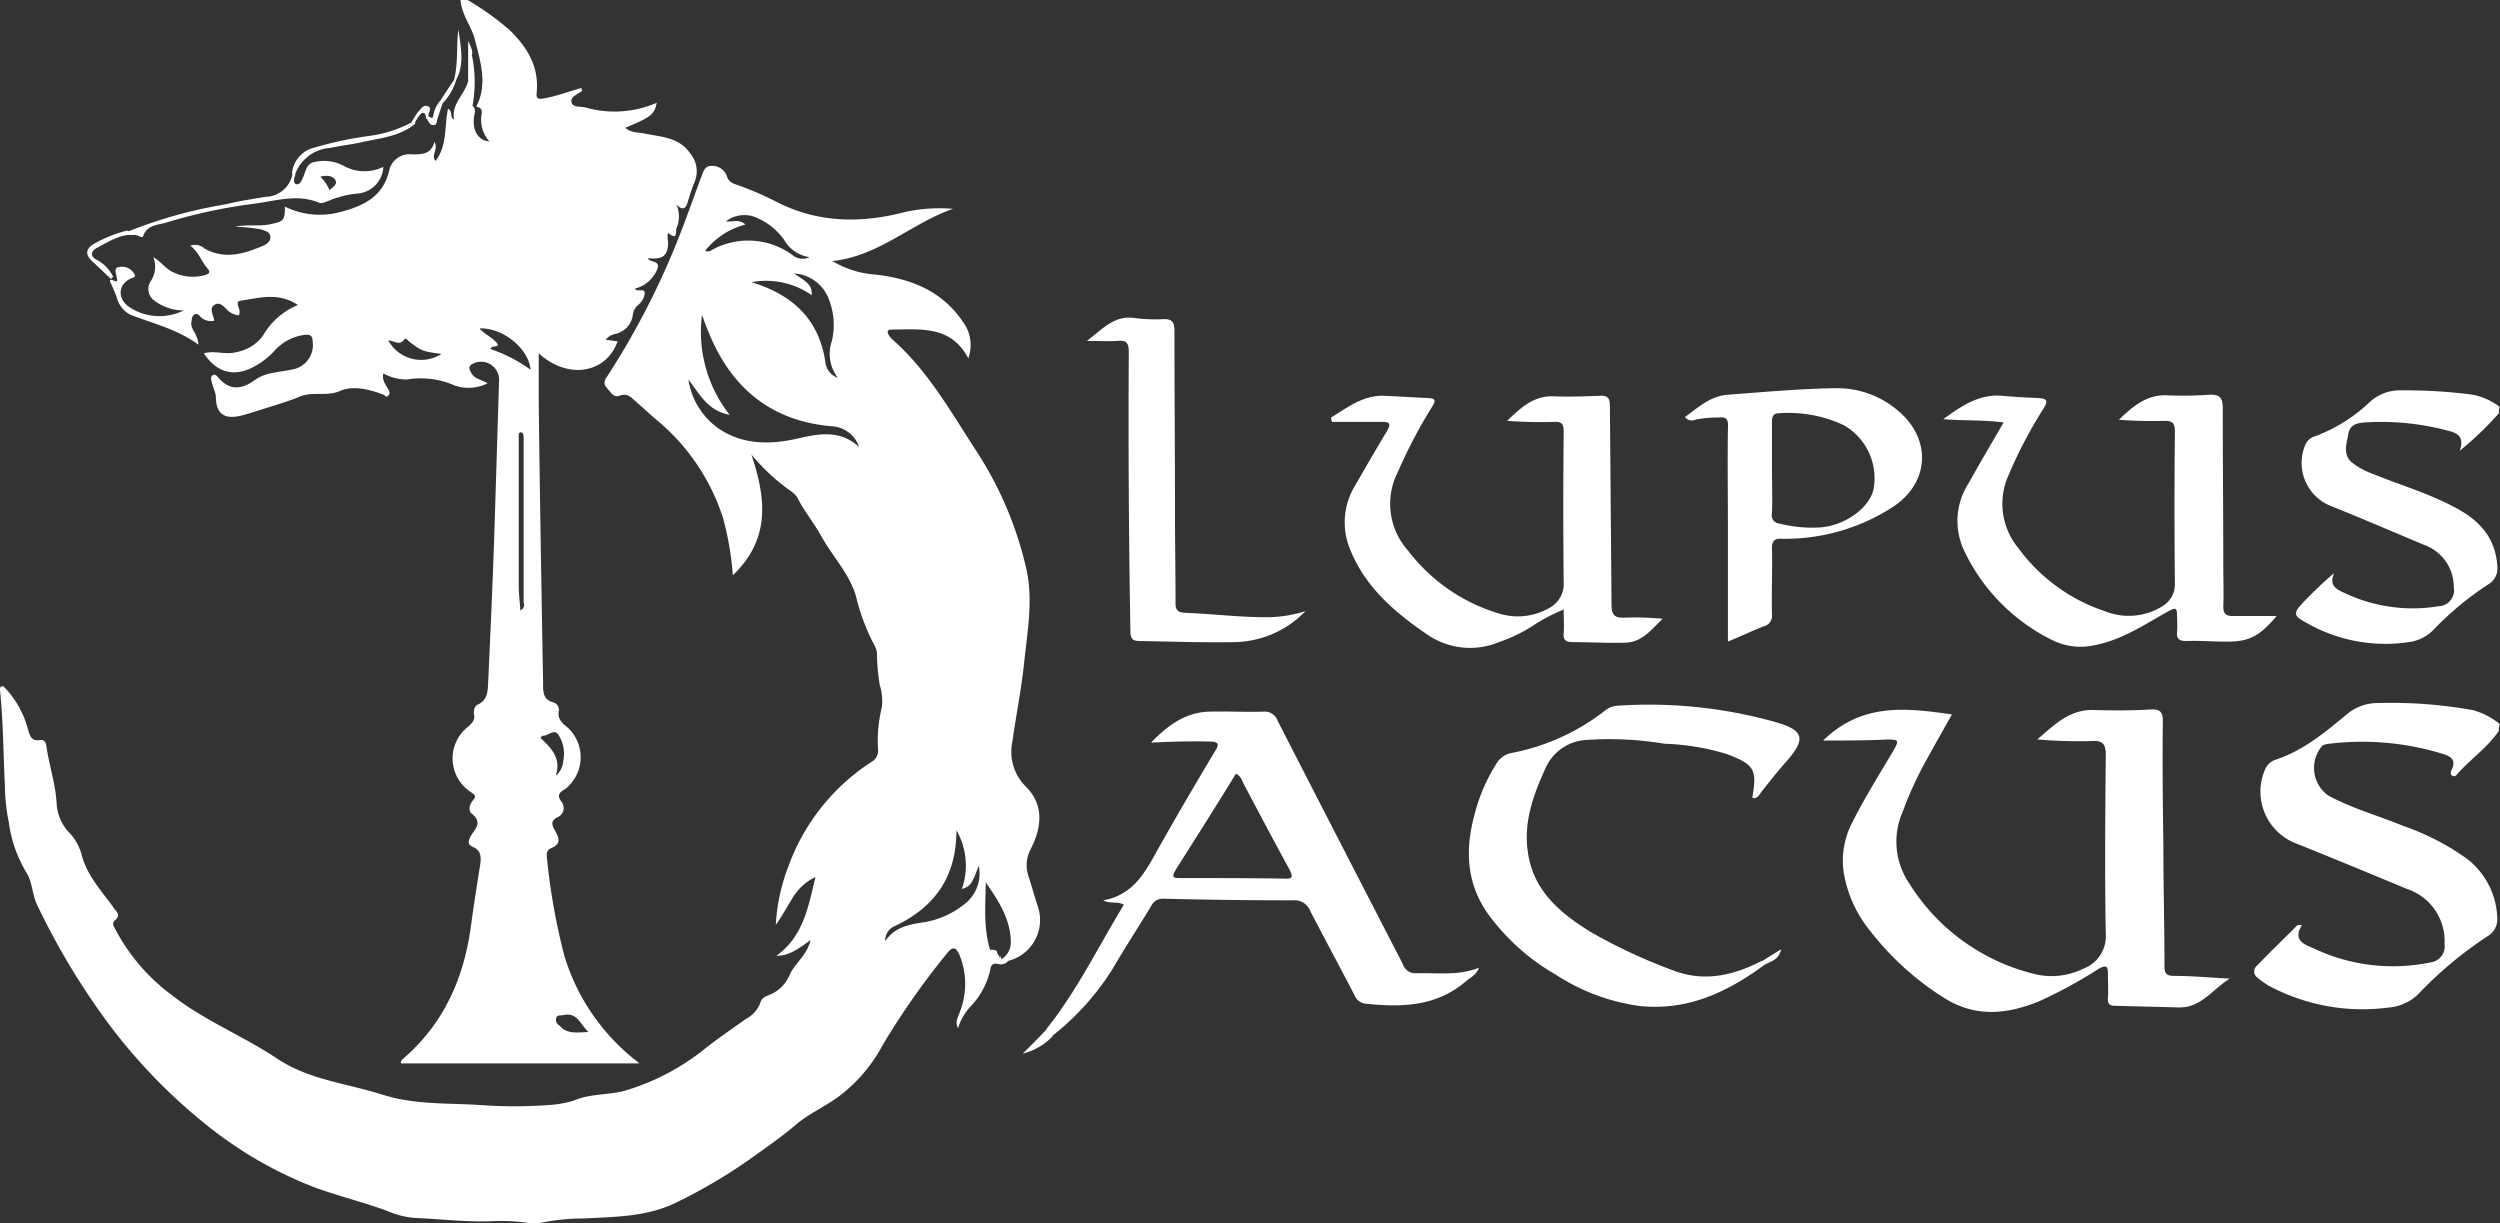 <svg xmlns="http://www.w3.org/2000/svg" width="269.805" height="132.026" viewBox="0 0 269.805 132.026">
  <rect x="0" y="0" width="269.805" height="132.026" fill="#333333" stroke="none"/>
  <g id="Group_31" data-name="Group 31" transform="translate(-68.595 -39.9)">
    <path id="Path_1" data-name="Path 1" d="M180.615,150.376c-.352-1.056-.645-2.171-1-3.227a3.721,3.721,0,0,1,.235-3.051c1.408-2.758,1.174-5.046-.587-6.748a5.268,5.268,0,0,1-1.408-4.812c.411-2.934,1-5.809,1.291-8.743.352-3.286.939-6.513.235-9.8a39.1,39.1,0,0,0-5.4-12.792c-2.758-4.225-5.222-8.684-9.1-12.088a1.556,1.556,0,0,1-.293-.352c-.293-.411-.293-.7.293-.7,3.051,0,6.337-.469,8.215,3.11a4.245,4.245,0,0,0-.235-3.4c-2.23-3.7-5.692-5.164-9.741-5.633a10.474,10.474,0,0,1-4.694-1.467c5.046-.528,8.567-4.107,13.027-5.633a17.174,17.174,0,0,0-5.222.352c-4.753,1.232-9.389,1.174-13.848-1.115a33.928,33.928,0,0,0-4.225-1.819c-.528-.176-.939-.352-1.115-.939a1.661,1.661,0,0,0-1.526-1.115c-.88-.059-1,.587-1.232,1.174-.645,1.7-1.232,3.4-1.878,5.1a84.524,84.524,0,0,1-8.274,16.43c-.293.411-.469.821-.059,1.232.352.411.763,1.115,1.35.88.88-.352,1.291.176,1.819.645.7.587,1.35,1.232,2.054,1.819a22.812,22.812,0,0,1,7.335,10.738,32.894,32.894,0,0,1,1.056,6.161c4.166-3.99,3.521-8.45,2-13.027a22.006,22.006,0,0,0,4.4,4.049,2.135,2.135,0,0,1,.7.88c.7,1.291,1.643,2.464,2.406,3.814,1.174,2.171,2.993,3.99,3.755,6.455a22.7,22.7,0,0,0,2.054,5.457,2.021,2.021,0,0,1,.235,1.174,25.826,25.826,0,0,0,.293,2.993,5.894,5.894,0,0,1,.235,2.464,14.976,14.976,0,0,0-.411,4.577,1.336,1.336,0,0,1-.587,1.232,22.6,22.6,0,0,0-9.1,11.384,20.7,20.7,0,0,0-1.35,6.279c.645-.88,1.174-1.878,1.76-2.817a5.758,5.758,0,0,1,2.523-2.347c-.763,3.169-1.291,6.4-4.225,8.508,1.467,0,2.523-.88,3.7-1.7-.411,1.7-1.7,2.464-2.288,3.814a3.905,3.905,0,0,1-2.054,2.054c-.411.176-.88.293-1.056.822a3.227,3.227,0,0,1-1.584,1.819c-1.643,1.174-3.286,2.288-4.812,3.521a25.192,25.192,0,0,1-7.863,4.107c-1.878.645-3.99.352-5.868,1.174a11.444,11.444,0,0,1-2.464.469,51.758,51.758,0,0,1-7.98,0c-3.11-.176-6.22-.059-9.271-.822-.88-.235-1.76-.528-2.641-.763-3.286-.88-6.689-1.408-9.682-3.4-3.7-2.464-7.863-4.107-11.384-6.865A20.939,20.939,0,0,1,81.1,152.9c-.176-.352-.528-.763-.059-1.115.587-.528.176-.822-.117-1.232-1.291-1.819-2.934-3.521-3.521-5.809a5.519,5.519,0,0,0-1.467-2.523,4.934,4.934,0,0,1-1.232-3.051c-.117-2.112-.821-4.107-1.115-6.22-.059-.352-.235-.645-.645-.587-1,.176-1.115-.469-1.35-1.232a10.322,10.322,0,0,0-2.641-4.577c-.411,0-.352.235-.352.469.352,3.462.352,6.924.528,10.386a20.512,20.512,0,0,0,.411,3.814,14.136,14.136,0,0,0,1.878,5.4c.7,1.056.645,2.523,1.232,3.638a77.881,77.881,0,0,0,7.8,12.909,60.029,60.029,0,0,0,10.8,11.031,43.476,43.476,0,0,0,11.325,6.455c2.582.939,5.222,1.584,7.8,2.523a9,9,0,0,0,2.993.763c2.817.117,5.574.469,8.391.352a19.868,19.868,0,0,1,4.166.235h.763a22.517,22.517,0,0,1,4.87-.528c3.4-.176,6.865-.176,9.975-1.7a56.924,56.924,0,0,0,7.98-4.694c1.643-1.174,3.345-2.347,4.87-3.638,1.467-1.291,3.345-2.054,4.929-3.286a16.865,16.865,0,0,0,4.577-5.457,82.588,82.588,0,0,1,6.924-9.858c.645-.821,1-.587,1.35.235a8.284,8.284,0,0,1,0,6.161c-.176.528-.528,1.056-.176,1.7a6.211,6.211,0,0,1,1.408-2.406,8.34,8.34,0,0,0,2.054-3.814,2.345,2.345,0,0,1,.411-1.056,1.652,1.652,0,0,0,.352-.88.216.216,0,0,0-.059-.176h0a.91.91,0,0,0-.7-.117c-.7-2.23-.528-4.577-.469-7.276,1.526,2.171,2.7,4.107,2.7,6.513a2.123,2.123,0,0,1-1,1.76,2.861,2.861,0,0,1-.176-.411.648.648,0,0,0,0,.469.057.057,0,0,0,.059.059.641.641,0,0,0,.88.059A4.543,4.543,0,0,0,180.615,150.376ZM158.082,84.891a7.548,7.548,0,0,1,.293,4.4,4.258,4.258,0,0,0,.645,3.99,2.022,2.022,0,0,1-1.35-1.7c-.7-4.694-3.579-7.276-7.98-8.626a8.583,8.583,0,0,1,6.513,1.408c0-1-.235-1.291-1.936-2.347A4.256,4.256,0,0,1,158.082,84.891Zm-9.036-8.156c-.7-.645-1.408-.235-2.112-.352a3.3,3.3,0,0,1,3.521-.293,6.982,6.982,0,0,1,2.758,2.288,3.8,3.8,0,0,0,2.758,1.878,1.715,1.715,0,0,1-1.7-.117,8.085,8.085,0,0,0-8.978-.587.533.533,0,0,1-.587,0A8.169,8.169,0,0,1,149.046,76.735ZM154.8,99.8c-2.993.7-6.044.763-8.743-1.115a7.935,7.935,0,0,1-3.169-5.222c1.174,1.467,2,3.345,4.46,3.814a14.462,14.462,0,0,1-2.993-10.8c.235.645.469,1.35.763,2,2.464,5.985,6.807,9.506,13.32,10.034a3.284,3.284,0,0,1,2.875,2.23C159.314,98.915,157.143,99.267,154.8,99.8Zm17.721,50.4A9.323,9.323,0,0,1,168,152.077c-1.526.235-2.934.587-3.873,2a1.689,1.689,0,0,1,1.056-1.643c4.225-2,6.631-5.222,6.631-10.327a7.621,7.621,0,0,1,.587,6.337c.939-.293,1.115-.587,1.819-2.523A4.144,4.144,0,0,1,172.517,150.2Z" transform="translate(0 -12.601)" fill="#fff"/>
    <path id="Path_2" data-name="Path 2" d="M151.477,56.506c-1.174-1.76-3.051-1.819-4.87-2.171-.7-.176-1.526-.059-2.171-.645,2.817-1.174,3.11-1.408,3.4-2.7a11.4,11.4,0,0,1-7.628.528c-.587-.176-1.467.059-1.584-.645-.117-.528.7-.821,1.174-1.174a2.469,2.469,0,0,1-.117-.293c-1.35.352-2.641.88-4.049,1.115-.645.117-.822,0-.763-.587.293-2.817-1-4.929-2.934-6.807a30.2,30.2,0,0,0-4.518-3.227h-.763c.117,1.643,1.232,2.875,1.584,4.4.587,2.347,1.35,4.694.117,7.1.411.117.645.235.587.763a3.5,3.5,0,0,0,.822,2.993c-1.174-.059-1.878-1.174-1.643-2.7.059-.411.235-.821-.176-1.115a14.232,14.232,0,0,0-.059-5.457c-.469,0-.293.411-.293.645a12.754,12.754,0,0,1-.117,2.112c-.352,1.467-1.819,2.406-1.526,4.166-.528-.293-.059-.821-.645-1.174-.411,1.936-.059,3.99-1.35,5.633-.528-.587.352-1.291-.117-2.054-.352,1.35-1.35,1.35-2.406,1.35a2.222,2.222,0,0,0-2.464,1.7c-.645,2.875-2.817,3.873-5.281,4.518A8.5,8.5,0,0,1,107.7,62.2c0,1.467-.117,1.584-1.467,1.878-1.232.293-2.464,0-3.931.293a18.147,18.147,0,0,1,2.875.293c.411.176.88.235.939.7.117.528-.352.88-.763,1.056-2.054.88-4.166,1.526-6.337.293a1.5,1.5,0,0,0-1.526-.293c.88.645,1.174,1.643,1.819,2.406.469.528.117.645-.235.763a4.878,4.878,0,0,1-3.4-.293c-.821-.352-1.291-1.115-2.171-1.643a2.881,2.881,0,0,1-.235,2.523,1.529,1.529,0,0,0,.352,2.171,5.25,5.25,0,0,0,3.169,1.056,5.923,5.923,0,0,1-5.868-.352c-1.35-.939-1.232-2.464.176-3.11.235-.117.587-.117.352-.469a1.5,1.5,0,0,0-1.584-.763c-.645.059-.411.587-.352.939s.293.88-.411.469c-.235-.059-.352,0-.235.235h0c.235.587.528,1.115.7,1.7a2.88,2.88,0,0,0,1.467,1.819c2.406.939,4.988,1.526,7.335,3.227-.059-1.174-.88-1.643-.763-2.406.059-.293,0-.587.293-.821.352-.235.528.059.7.235a1.642,1.642,0,0,0,1.467.411c-.059-.645-.587-1.291,0-1.7s1.056.176,1.467.587a2.1,2.1,0,0,0,1.174.528c.411-.587-.587-1.467.235-1.584,2-.293,4.049-.939,6.161.469a7.683,7.683,0,0,0-3.755,3.286,4.587,4.587,0,0,1-2.993,1.819c-1.115.293-2.288-.235-3.4.117,1.291,1.936,2.993,2.523,4.988,1.643a8.294,8.294,0,0,0,2.7-2,5.21,5.21,0,0,1,3.227-1.643c.587-.059.822.117.822.7a2.671,2.671,0,0,1-2.288,3.051c-1.35.293-2.817.293-3.931,1.115-1.467,1.056-2.758,1.174-3.99-.293-.117-.117-.293-.352-.528-.235-.293.117-.235.469-.176.645.117.587.411,1.115.469,1.643,0,1.819.821,2.523,2.641,2.112.7-.176,1.467-.411,2.171-.645,1.467-.469,2.934-.88,4.342-1.467,1.35-.528,2.817.059,4.284-.587,1.35-.587,3.11-.176,4.636.411.176.059.293.352.528.117s.117-.469,0-.7c-.293-.528-.7-1-.528-1.7a5.264,5.264,0,0,0,2.582.645,9.038,9.038,0,0,1,5.1.645,4.554,4.554,0,0,0,3.579-.235c-.763-.411-1.35-.469-1.7-1-.235-.411-.528-.821.117-1.115a1.943,1.943,0,0,1,2.817,1.7l-.528,17.075c-.176,5.164-.411,10.327-.645,15.491-.059,1,0,2-1.115,2.523-.411.176-.469.7-.411,1.115.117.587-.235.88-.587,1.232a4.334,4.334,0,0,0,.235,7.1c.411.293.645.411.235.88s-.528,1.174-.117,1.467c1.115.88.411,1.584-.059,2.288-.293.528-.528,1,.176,1.291.939.411.88,1.174.763,2-.352,2.23-.7,4.4-1,6.631-.763,5.574-2.934,10.445-7.276,14.2-.117.117-.352.293-.235.528h25.7c-.352-.293-.469-.411-.645-.528a22.8,22.8,0,0,1-7.452-11.09,69.751,69.751,0,0,1-1.878-10.562c-.059-.469,0-.88.469-1.056,1.115-.469.821-1.115.411-1.878-.293-.528-.587-1.056.293-1.467a1.078,1.078,0,0,0,.411-1.643c-.587-.763-.176-1.056.411-1.408a4.362,4.362,0,0,0,.293-6.572c-.645-.528-1.174-.939-1-1.878a.834.834,0,0,0-.587-.88c-1.174-.293-1.115-1.232-1.115-2.171-.176-10.034-.352-20.068-.469-30.1v-5.4c3.169,2.875,7.276,2.171,8.508-1.291-.411-.059-.822-.117-1.291-.176a1.855,1.855,0,0,1,1.115-.645,2.429,2.429,0,0,0,1.819-2,1.59,1.59,0,0,1,.587-1.115,2,2,0,0,0,.7-1.174c.059-.763-.821-.117-1.056-.587a3.519,3.519,0,0,0,2.464-2.23c.176-.88-.88-.528-1.056-1.056,1.584.176,2.112-.235,2.171-1.584,0-.235-.059-.469-.059-.763,0-.117,0-.469.176-.293.939.763.7-.352.763-.528a3.187,3.187,0,0,0,0-2.641c.7.763,1.056.411,1.232-.235.235-.763.469-1.526.763-2.23A2.962,2.962,0,0,0,151.477,56.506ZM118.852,76.633c.645.059,1.232.587,1.7-.059.176-.235.293-.059.469.117,1.467,1.115,1.467,1.115,3.579,1.408A4.055,4.055,0,0,1,118.852,76.633ZM133.111,105.8c-.059-1-.176-1.878-.176-2.758V86.725c0-.059.176-.176.235-.176s.235.117.235.176a2,2,0,0,1,.059.587v17.6C133.522,105.15,133.639,105.443,133.111,105.8Zm-3.227-28.224c.176-.469.587-.117.821-.469-.469-.763-1.408-1.056-2-1.76,2.464-.117,5.281,2.112,5.516,4.46A16.073,16.073,0,0,0,129.884,77.571Zm7.1,72.174c.117-.352.469-.235.763-.293,1.467-.352,1.819.939,2.7,1.819-1.291.059-2.347.235-3.11-.7A.716.716,0,0,1,136.984,149.745Zm-1.526-30.454c.587.117,1.232-.763,1.7-.176a3.708,3.708,0,0,1,.587,2.875,2.348,2.348,0,0,1-.822,1.643c.645-1.878-.469-2.993-1.643-4.107A1.014,1.014,0,0,0,135.458,119.291Z" transform="translate(-8.358)" fill="#fff"/>
    <path id="Path_3" data-name="Path 3" d="M509.6,172.185c-1.232,1.819-3.051,3.051-4.46,4.636-.117.176-.293.352-.528.235-.293-.117-.235-.411-.117-.645.587-1.174-.235-1.526-1.056-1.76a29.567,29.567,0,0,0-12.205-1.056c-.293.059-.587.059-.763.293a3.65,3.65,0,0,0,.7,5.281c2.582,1.408,5.4,2.171,8.1,3.286a26.718,26.718,0,0,1,6.924,3.579,8.424,8.424,0,0,1,3.227,6.337,2.123,2.123,0,0,1-1.056,2,41.942,41.942,0,0,0-7.452,6.22,5.144,5.144,0,0,1-3.227,1.467,21.382,21.382,0,0,1-12.909-2.347,8.017,8.017,0,0,1-1.232-.88.8.8,0,0,1-.059-1.291c1.408-1.467,2.875-2.875,4.342-4.342.059-.059.235-.059.528-.059-1.056,1.643.235,2.112,1.232,2.523a19.883,19.883,0,0,0,12.616,1.526,1.747,1.747,0,0,0,1.526-2,5.908,5.908,0,0,0-4.049-5.926c-3.931-1.643-7.922-3.286-11.853-4.87a5.987,5.987,0,0,1-3.462-8.039,1.88,1.88,0,0,1,1.174-1.056c2.993-1,5.281-2.934,7.628-4.87a5.17,5.17,0,0,1,3.4-1.232,49.894,49.894,0,0,1,10.21.763,7.8,7.8,0,0,1,2.934,1.526A1.271,1.271,0,0,0,509.6,172.185Z" transform="translate(-171.317 -53.422)" fill="#fff"/>
    <path id="Path_4" data-name="Path 4" d="M512.78,114.164a34.81,34.81,0,0,1-4.225,4.049c.645-1.878-.7-2-1.76-2.288a27.747,27.747,0,0,0-8.508-.763c-.822.059-1.584.235-1.76,1.232-.176,1.056-.645,2.23.411,3.11a8.634,8.634,0,0,0,2.288,1.232c3.051,1.232,6.279,2.171,9.212,3.814,2.406,1.35,3.99,3.227,4.166,6.1a1.978,1.978,0,0,1-1,2,33.906,33.906,0,0,0-5.927,4.929,4.513,4.513,0,0,1-2.641,1.291,17.1,17.1,0,0,1-10.973-2.054c-1.526-.822-1.526-1.056-.293-2.347A40.221,40.221,0,0,1,495,131.416c-.645,1.467.411,1.819,1.291,2.23a17.129,17.129,0,0,0,9.975,1.35,1.725,1.725,0,0,0,1.643-2.054,4.816,4.816,0,0,0-3.227-4.577c-3.345-1.408-6.631-2.817-9.975-4.166a4.989,4.989,0,0,1-2.817-6.631,1.631,1.631,0,0,1,1.115-.939,17.47,17.47,0,0,0,5.868-3.7,4.787,4.787,0,0,1,3.4-1.232,55.758,55.758,0,0,1,7.687.469,7.12,7.12,0,0,1,2.875,1.291A2.858,2.858,0,0,0,512.78,114.164Z" transform="translate(-174.497 -29.669)" fill="#fff"/>
    <path id="Path_5" data-name="Path 5" d="M403.9,173.74c4.225-4.107,8.978-3.521,13.907-2.817-1.056,1.878-2.054,3.638-3.051,5.457a39.837,39.837,0,0,0-2.288,5.1,8,8,0,0,0,.7,7.628,22.065,22.065,0,0,0,13.672,9.858,7.685,7.685,0,0,0,5.105-.587,3.735,3.735,0,0,0,2.464-3.755c-.117-6.455-.059-12.909,0-19.364,0-1.232-.411-1.526-1.526-1.467a49.372,49.372,0,0,1-5.868-.176c1.819-1.526,3.462-3.286,6.161-3.169,2.054.059,4.107.059,6.1-.059.939-.059,1.291.235,1.291,1.232-.059,4.518,0,9.1.059,13.613,0,4.284.117,8.567.117,12.851,0,.821.235,1.056,1.056,1.056,1.878,0,3.755.176,5.985.293-1.936,1.232-3.11,3.169-5.516,3.11l-6.865-.176c-.587,0-.821-.235-.763-.821.059-.821,0-1.643,0-2.523,0-.821-.059-1.174-1-.645a50.908,50.908,0,0,1-6.337,3.462c-3.521,1.467-6.983,1.819-10.386-.352a30.918,30.918,0,0,1-8.039-7.335A13.358,13.358,0,0,1,406.13,188a8.861,8.861,0,0,1,.88-5.34c1.35-2.7,2.934-5.222,4.46-7.8.645-1.115.645-1.232-.645-1.232C408.594,173.74,406.365,173.74,403.9,173.74Z" transform="translate(-138.554 -53.92)" fill="#fff"/>
    <path id="Path_6" data-name="Path 6" d="M300.942,199.012a1.4,1.4,0,0,1-1.467-1q-6.777-13.115-13.5-26.229a1.467,1.467,0,0,0-1.526-1c-2,.059-3.99-.059-5.985,0-2.582.117-4.46,1.584-6.161,3.345,2.171-.117,4.284-.176,6.4-.117.88,0,1,.293.528,1-2.112,3.521-4.166,7.041-6.22,10.679-1.35,2.464-2.641,4.87-5.868,5.457.763.411,1.467.059,2.23.469-2.758,4.518-5.046,9.271-8.332,13.379-.293.763.235.7.7.7a28.091,28.091,0,0,0,6.455-7.217c1.291-2.23,2.758-4.46,4.107-6.689a1.375,1.375,0,0,1,1.35-.822c4.636.117,9.33.176,13.965.176a1.81,1.81,0,0,1,1.878,1.174c1.584,3.051,3.169,5.985,4.753,9.036a1.471,1.471,0,0,0,1.174.939c3.873.411,7.628.352,10.855-2.406.469-.411,1.115-.645,1.408-1.467C305.46,199.306,303.171,198.954,300.942,199.012ZM286.683,188.8c-3.755-.059-7.569-.059-11.325-.059-.763,0-.763-.176-.469-.763,2.171-3.462,4.4-6.924,6.572-10.5.528.235.645.7.822,1.056,1.643,3.11,3.286,6.22,4.988,9.33C287.68,188.685,287.5,188.861,286.683,188.8Z" transform="translate(-79.487 -54.078)" fill="#fff"/>
    <path id="Path_7" data-name="Path 7" d="M370.7,197.557c-4.049,2.993-8.391,5.046-13.613,4.46a21.956,21.956,0,0,1-8.919-3.345,23.552,23.552,0,0,1-7.217-6.4c-2.464-3.345-2.641-7.041-1.584-10.914a18.738,18.738,0,0,1,2.347-5.457,2.375,2.375,0,0,1,1.643-1.174,23.616,23.616,0,0,0,10.093-4.577,2.275,2.275,0,0,1,1.35-.528,50.542,50.542,0,0,1,17.017,1.76c3.11.88,3.345,1.819,1.232,4.225-.939,1.056-1.819,2.171-2.7,3.286-.235.293-.411.763-.939.7,0-.059-.059-.059-.059-.117.528-2.993.176-3.521-2.758-4.636a26.185,26.185,0,0,0-6.748-1.115,35.946,35.946,0,0,0-8.332-.411,5.108,5.108,0,0,0-4.46,2.993c-1.35,2.934-2.406,5.868-1.936,9.1.587,4.225,3.521,6.631,6.865,8.684a58.432,58.432,0,0,0,8.684,4.049c3.227,1.291,6.337.7,9.388-.822C370.468,197.088,370.7,197.147,370.7,197.557Z" transform="translate(-111.635 -53.562)" fill="#fff"/>
    <path id="Path_8" data-name="Path 8" d="M432.513,115.489c-2.23-.293-4.342-.176-6.513-.352,1.936-1.408,3.873-2.758,6.4-2.523,1.232.117,2.464.176,3.755.235.939.059,1.291.176.645,1.174a48.98,48.98,0,0,0-3.755,7.159,7.5,7.5,0,0,0,1.056,7.863,19.017,19.017,0,0,0,9.33,6.807,6.876,6.876,0,0,0,6.22-.528,2.758,2.758,0,0,0,1.35-2.464q-.088-8.186,0-16.371c0-.821-.176-1.174-1.056-1.174a47.544,47.544,0,0,1-4.988-.117c1.467-1.408,2.934-2.7,5.105-2.641a40.733,40.733,0,0,0,4.636-.059c1.174-.059,1.467.352,1.467,1.467,0,5.75.059,11.5.059,17.251,0,1.35.059,2.758,0,4.107,0,.763.235,1.056,1,1.056h4.753c-1.936,2.288-3.051,2.817-5.692,2.758-1.35,0-2.641-.117-3.99-.059-.763,0-1.174-.176-1.056-1.056a8.636,8.636,0,0,0,0-1.232c0-1.408,0-1.467-1.35-.7-2.465,1.408-4.812,2.934-7.687,3.462a6.854,6.854,0,0,1-4.46-.587,20.563,20.563,0,0,1-9.506-9.682,7.488,7.488,0,0,1,.528-7.276C429.931,119.89,431.222,117.719,432.513,115.489Z" transform="translate(-147.686 -29.996)" fill="#fff"/>
    <path id="Path_9" data-name="Path 9" d="M313.4,115.042c1.819-1.115,3.521-2.464,5.809-2.347,1.526.059,3.051.176,4.636.235.763.059.939.176.469.939a53.643,53.643,0,0,0-3.7,7.041,7.563,7.563,0,0,0,1.115,8.508,19.233,19.233,0,0,0,9.917,6.807,6.81,6.81,0,0,0,5.222-.587,2.936,2.936,0,0,0,1.643-2.817c-.059-5.4-.059-10.8,0-16.254,0-.763-.176-1.115-1-1.056a49.419,49.419,0,0,1-5.105-.117c1.467-1.408,2.875-2.758,5.105-2.641,1.643.059,3.227,0,4.87-.059.88-.059,1.115.235,1.115,1.115.059,7.1.117,14.2.176,21.359,0,1.056.235,1.526,1.35,1.467a33.244,33.244,0,0,1,4.166.117c-1.174,1.115-2.171,2.523-3.99,2.582-1.936.059-3.814-.059-5.75-.059-.7,0-1-.235-.939-.939.059-.821,0-1.643,0-2.582a20.007,20.007,0,0,0-3.521,1.878,16.92,16.92,0,0,1-3.462,1.643,8.126,8.126,0,0,1-7.746-.822c-3.521-2.406-6.689-5.1-8.332-9.212a7.6,7.6,0,0,1,.587-6.924c1.115-1.936,2.23-3.873,3.4-5.809.469-.821.293-1-.528-1h-5.4A2.639,2.639,0,0,1,313.4,115.042Z" transform="translate(-101.158 -30.077)" fill="#fff"/>
    <path id="Path_10" data-name="Path 10" d="M401.326,113.586a10.089,10.089,0,0,0-6.572-2.288c-3.873.059-7.746.411-11.56.7-1.936.117-3.227,1.35-4.694,2.406a.894.894,0,0,0,1.115.293,11.69,11.69,0,0,1,2.465-.235c.939-.117,1.115.235,1.056,1.115-.059,3.814,0,7.569,0,11.384v11.677c1.467-.587,2.641-1.174,3.873-1.643a1.169,1.169,0,0,0,.88-1.291c-.059-2.347.059-4.753,0-7.1,0-.88.293-1.115,1.115-1.056a21.377,21.377,0,0,0,11.794-3.345C404.964,121.567,405.2,116.7,401.326,113.586Zm-2.464,8.567c-.411,2-2.993,3.931-5.692,4.166a14.228,14.228,0,0,1-4.46-.411.891.891,0,0,1-.822-1.115c.059-1.643,0-3.345,0-4.988h0v-4.87c0-.587.117-.939.822-.939a14.043,14.043,0,0,1,6.924,1.291A6.593,6.593,0,0,1,398.861,122.153Z" transform="translate(-128.059 -29.502)" fill="#fff"/>
    <path id="Path_11" data-name="Path 11" d="M292.089,129.99a10.874,10.874,0,0,1-7.628,3.345c-3.4.059-6.807-.059-10.21-.117-.763,0-1.056-.176-1.056-1.056q-.264-15.051-.176-30.1c0-1-.235-1.35-1.232-1.232-1,.059-2,0-3.286,0,1.76-1.35,2.993-2.817,5.222-2.464a17.031,17.031,0,0,0,2.993.117c1-.059,1.232.352,1.232,1.291,0,6.513.059,13.085.059,19.6,0,3.227.059,6.513.059,9.741,0,.7.176,1,1,1.056,3.11.117,6.22.528,9.33.469A14,14,0,0,0,292.089,129.99Z" transform="translate(-82.604 -24.136)" fill="#fff"/>
    <path id="Path_12" data-name="Path 12" d="M115.4,70.03a4.555,4.555,0,0,0-3.169-.411c-.939.176-.939,1.174-1.291,1.819,0,.059-.059.059-.059.117-.117.235-.235.469-.528.469-.411-.059-.293-.469-.293-.7a.834.834,0,0,0,.117-.352c0-.059-.117-.117-.293-.117h0A3.012,3.012,0,0,1,107,73.374c-1.467.235-2.934.469-4.4.822A49.838,49.838,0,0,0,92.1,77.13c.059.587.528.293.821.352h0c.059,0,.117.059.176.059.235.059.587.293.645.117.411-1.291,1.643-1.232,2.582-1.526a56.19,56.19,0,0,1,9.33-2c2.347-.293,4.694-1.115,7.1-.117.235.117.645-.059.939-.176a10.46,10.46,0,0,1,3.227-.821,3.026,3.026,0,0,0,2.758-2.875A4.612,4.612,0,0,1,115.4,70.03ZM113.87,72.67a4.081,4.081,0,0,0-1-1.467c.7-.176,1.291-.117,1.584.293C114.808,72.025,114.28,72.259,113.87,72.67Z" transform="translate(-9.713 -12.233)" fill="#fff"/>
    <path id="Path_13" data-name="Path 13" d="M122.535,68.27a3.482,3.482,0,0,0-.235-.469,3.181,3.181,0,0,1,2.523-2.758,39.346,39.346,0,0,1,5.809-1.232,13.375,13.375,0,0,0,4.694-1.526c.235-.059.352,0,.235.235-1.7,1.408-3.873,1.526-5.868,2-1.115.235-2.171.352-3.286.587A4.324,4.324,0,0,0,122.535,68.27Z" transform="translate(-22.192 -9.241)" fill="#fff"/>
    <path id="Path_14" data-name="Path 14" d="M88.956,82.3c.352.176.645.293,1,.469-1.643-.176-2.934.7-4.284,1.408-.645.352-.763.88,0,1.291a4.056,4.056,0,0,1,1.76,1.819l-.235.235c-.7-.645-1.35-1.291-2.054-1.936s-.7-1.291.176-1.819A13.916,13.916,0,0,1,88.956,82.3Z" transform="translate(-6.628 -17.52)" fill="#fff"/>
    <path id="Path_15" data-name="Path 15" d="M259.282,229.2a1.191,1.191,0,0,0,.7.7,6.736,6.736,0,0,1-3.286,1.936C257.58,230.96,258.46,230.08,259.282,229.2Z" transform="translate(-77.729 -78.222)" fill="#fff"/>
    <path id="Path_16" data-name="Path 16" d="M152.1,50.757c.469-1.819.235-3.638.469-5.457.235,1.819.7,3.7-.235,5.457A.122.122,0,0,1,152.1,50.757Z" transform="translate(-34.506 -2.231)" fill="#fff"/>
    <path id="Path_17" data-name="Path 17" d="M148.8,58.693l-.528,1.584c-.117.293-.059.763-.411.763-.411.059-.587-.352-.763-.7a.252.252,0,0,1,.235-.235c.176.117.411.352.469-.117a3.088,3.088,0,0,1,.763-1.584C148.8,58.4,148.919,58.459,148.8,58.693Z" transform="translate(-32.44 -7.645)" fill="#fff"/>
    <path id="Path_18" data-name="Path 18" d="M146.119,60.551c-.059.059-.117.176-.235.235-.059-.235-.059-.587-.235-.645-.235-.117-.411.117-.587.352-.176.293-.352.528-.528.821l-.235-.235c.235-.352.411-.7.645-1,.293-.293.587-.88,1.056-.7C146.647,59.612,146,60.14,146.119,60.551Z" transform="translate(-31.283 -8.035)" fill="#fff"/>
    <path id="Path_19" data-name="Path 19" d="M392.828,216.143c-.176-.059-.352-.176-.528-.235.7-.411,1.35-.88,2.288-1.408C394.3,215.674,393.474,215.791,392.828,216.143Z" transform="translate(-133.761 -72.148)" fill="#fff"/>
    <path id="Path_20" data-name="Path 20" d="M155.111,48.926c-.411.88.059,1.878-.411,2.758V47.4C154.993,48.1,155.228,48.456,155.111,48.926Z" transform="translate(-35.58 -3.099)" fill="#fff"/>
    <path id="Path_21" data-name="Path 21" d="M149.835,57.123c-.059-.117-.176-.176-.235-.293.469-.763,1-1.526,1.467-2.23h.235A6.091,6.091,0,0,1,149.835,57.123Z" transform="translate(-33.473 -6.074)" fill="#fff"/>
    <path id="Path_22" data-name="Path 22" d="M252.5,215.916a1.083,1.083,0,0,1-1,.235c-.7-.176-.821.293-1,.763v-2.23a.859.859,0,0,1,.7.117h0a1.193,1.193,0,0,1,.352.528h0a2.861,2.861,0,0,1,.176.411C251.967,215.8,252.26,215.857,252.5,215.916Z" transform="translate(-75.167 -72.214)" fill="#fff"/>
    <path id="Path_23" data-name="Path 23" d="M251.556,215.329a2.753,2.753,0,0,0-.352-.528h0a.91.91,0,0,0-.7-.117c.235.293.117.939.411,1.174.117.117.352.117.7-.059.059,0,.117-.059.176-.117C251.674,215.623,251.615,215.447,251.556,215.329Z" transform="translate(-75.167 -72.214)" fill="#fff"/>
  </g>
</svg>
